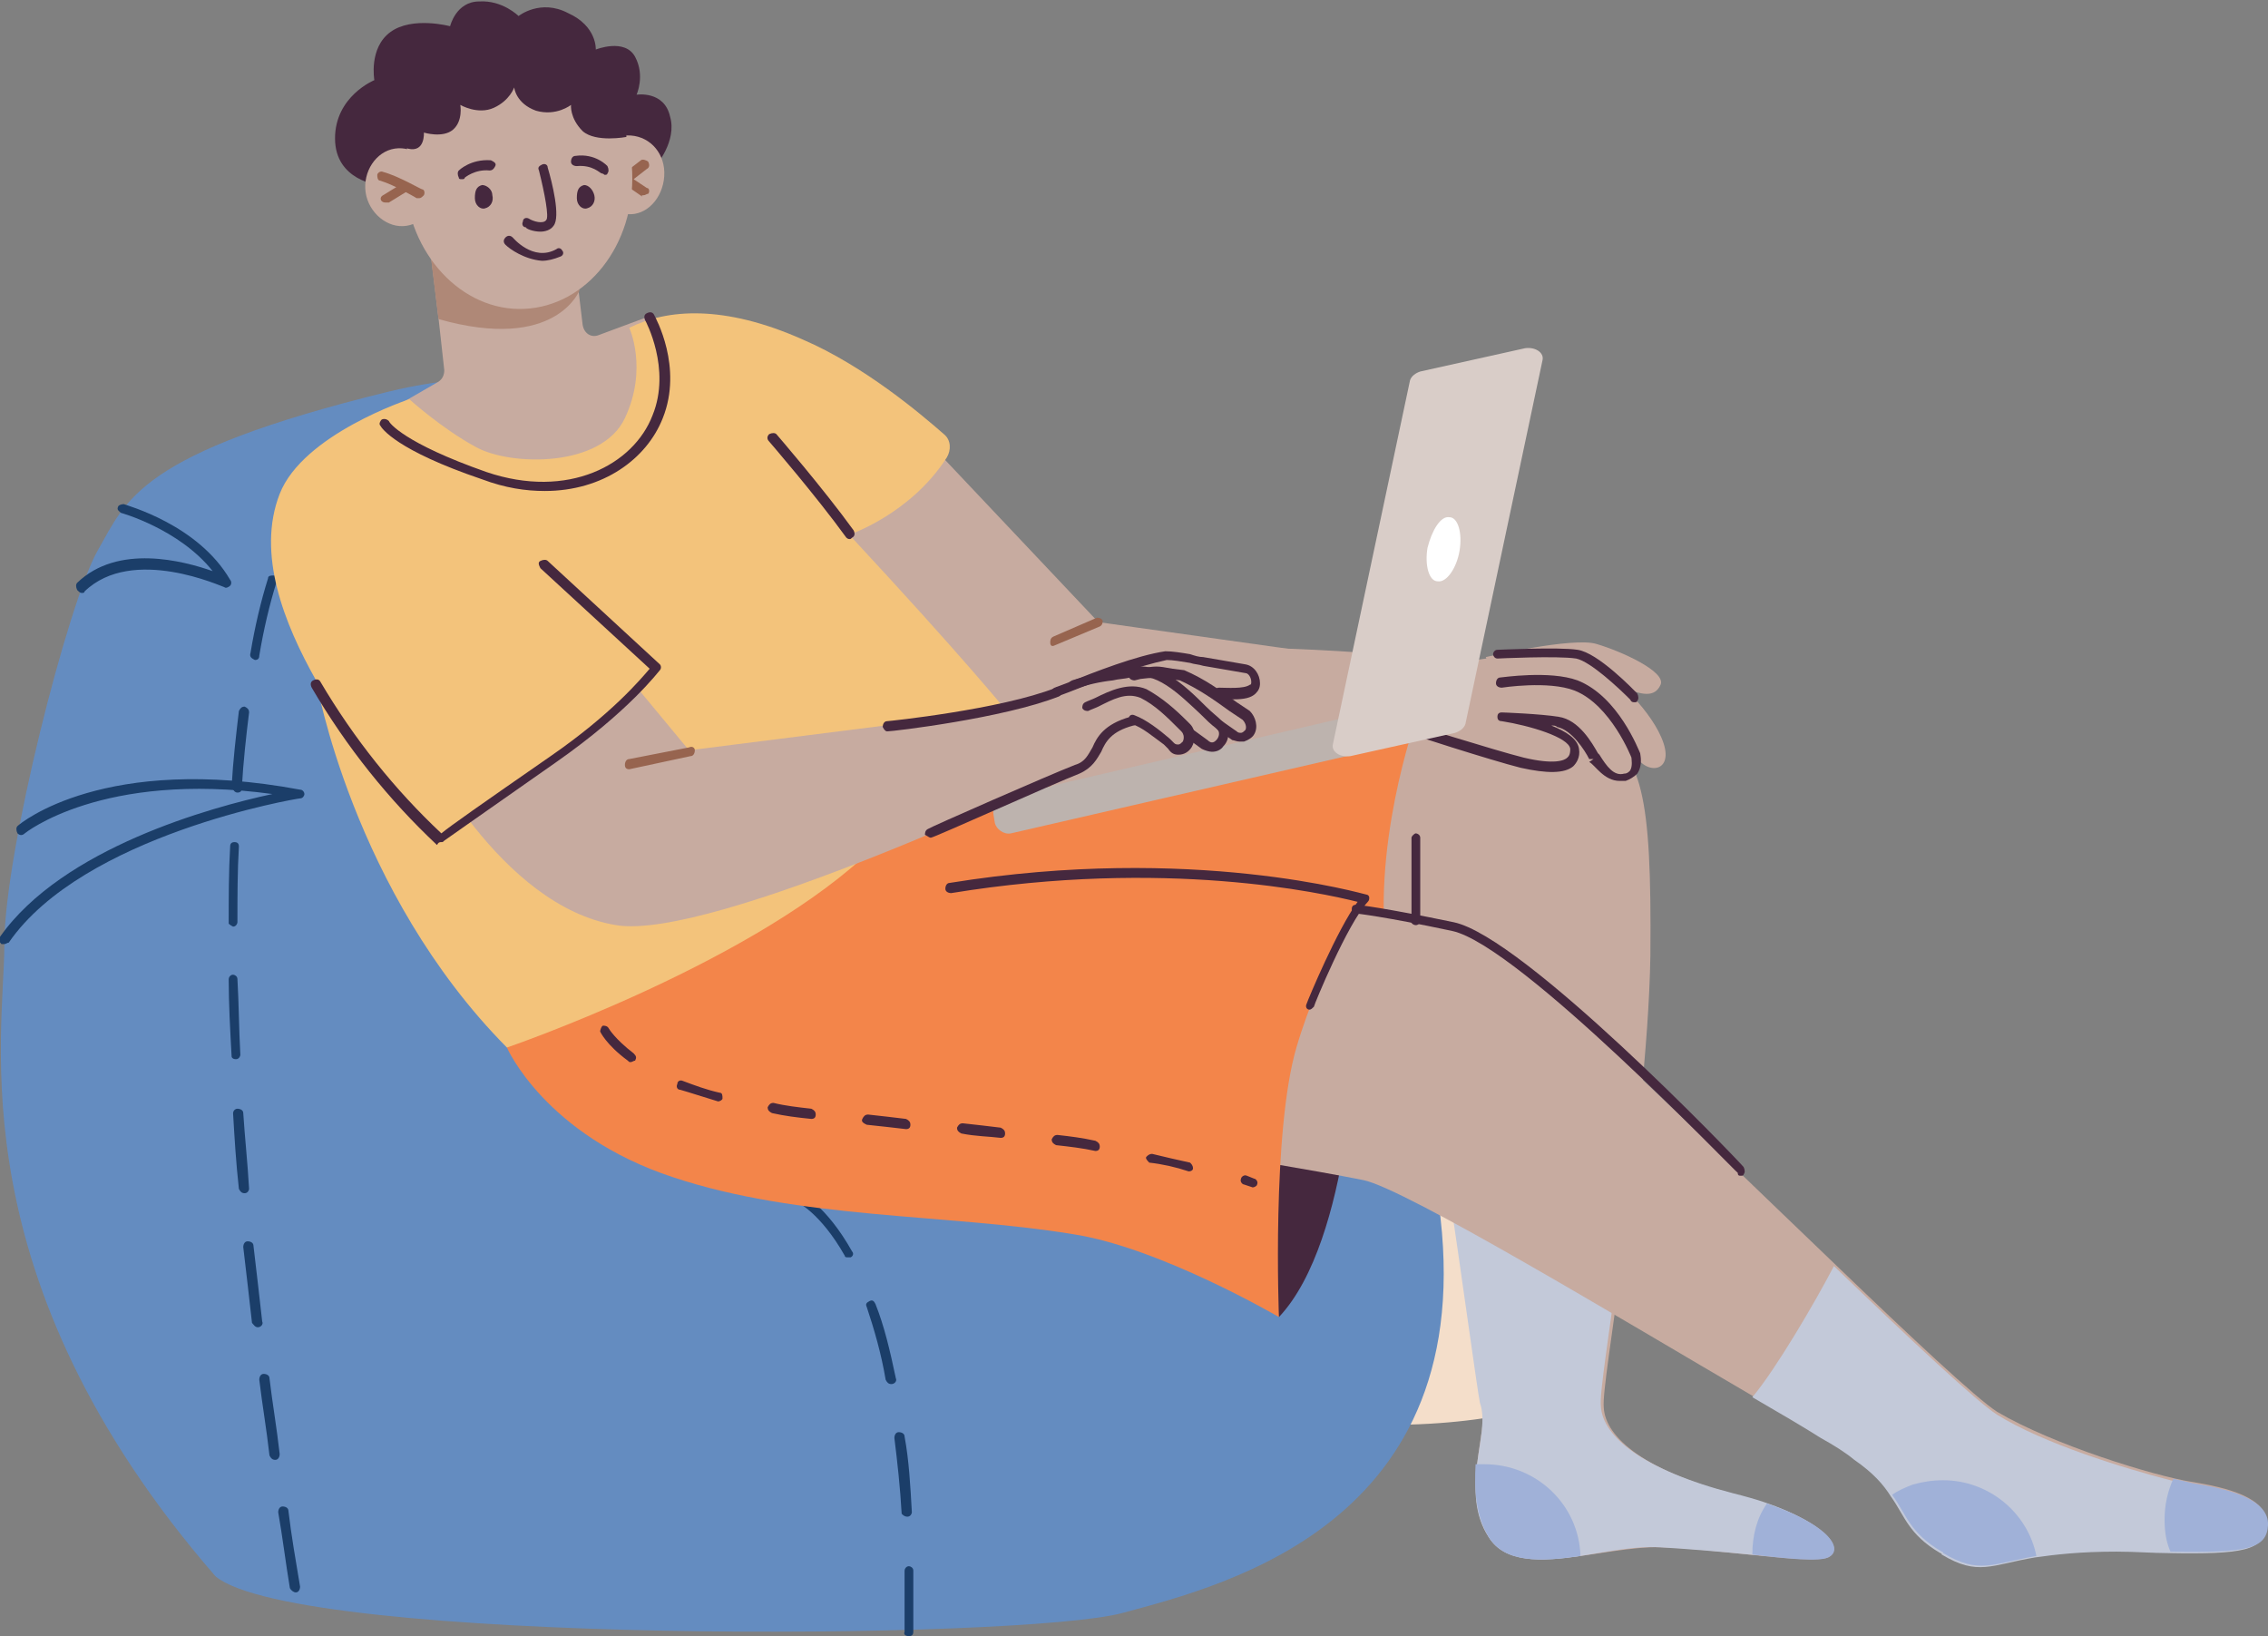<?xml version="1.0" encoding="utf-8"?>
<!-- Generator: Adobe Illustrator 27.3.1, SVG Export Plug-In . SVG Version: 6.00 Build 0)  -->
<svg version="1.1" id="Layer_2_00000067950700003585677940000015361742963653355663_"
	 xmlns="http://www.w3.org/2000/svg" xmlns:xlink="http://www.w3.org/1999/xlink" x="0px" y="0px" viewBox="0 0 155.7 112.3"
	 style="enable-background:new 0 0 155.7 112.3;" xml:space="preserve">
<rect x="0" y="0" width="155.7" height="112.3" fill="#808080" stroke="none"/>
<style type="text/css">
	.st0{fill:#F4DECA;}
	.st1{fill:#F0B765;}
	.st2{fill:#F3D9C2;}
	.st3{fill:#854431;}
	.st4{fill:#656949;}
	.st5{fill:#648CC0;}
	.st6{fill:#1B3E69;}
	.st7{fill:#45283E;}
	.st8{fill:#C7ABA0;}
	.st9{fill:#F3854A;}
	.st10{fill:#C3C9D9;}
	.st11{fill:#F3C37B;}
	.st12{clip-path:url(#SVGID_00000128486199366402450580000004147691413353998761_);}
	.st13{fill:#F6CE91;}
	.st14{clip-path:url(#SVGID_00000116217632685303528230000009304468459967862463_);}
	.st15{fill:#97644F;}
	.st16{fill:#AF8877;}
	.st17{fill:#BDB3AE;}
	.st18{fill:#D9CDC8;}
	.st19{fill:#FFFFFF;}
	.st20{fill:#A0B1D8;}
</style>
<g id="Layer_1-2">
	<g>
		<polygon class="st0" points="77.9,61.7 78.4,65.7 78.8,69.4 79.5,75.3 81.6,94.1 109.3,94.1 111.4,75.3 112.1,69.4 112.5,65.7 
			113,61.7 		"/>
		<g>
			<path class="st1" d="M77.9,61.7c0.1,0.4,0.6,0.8,1.5,1.2c2.8,1.1,9,1.8,16,1.8s13.3-0.8,16-1.8c0.9-0.3,1.4-0.7,1.5-1.2
				c0.3-1.7-7.5-3.2-17.5-3.2S77.6,59.9,77.9,61.7"/>
			<path class="st2" d="M77.9,61.7c0.1,0.4,0.6,0.8,1.5,1.2c2.8,1.1,9,1.8,16,1.8s13.3-0.8,16-1.8c0.9-0.3,1.4-0.7,1.5-1.2
				c0.3-1.7-7.5-3.2-17.5-3.2S77.6,59.9,77.9,61.7"/>
			<path class="st3" d="M79.4,62.8c2.8,1.1,9,1.8,16,1.8s13.3-0.8,16-1.8c-2.7-1.1-8.8-1.8-16-1.8S82.1,61.8,79.4,62.8"/>
			<path class="st0" d="M81.6,94.1c0.2,2.1,6.4,3.7,13.8,3.7s13.7-1.7,13.8-3.7c0.2-2.1-6-3.9-13.8-3.9S81.4,91.9,81.6,94.1"/>
			<path class="st4" d="M99.2,35.8c0.1,0,0.3-0.1,0.3-0.2c1.5-5.6,5.6-9.4,5.6-9.4c0.1-0.1,0.1-0.3,0-0.5c-0.1-0.1-0.3-0.1-0.5,0
				c-0.2,0.2-4.2,3.9-5.8,9.8C98.8,35.5,98.9,35.7,99.2,35.8C99.1,35.8,99.1,35.8,99.2,35.8"/>
			<path class="st5" d="M52.8,33.8c0,0-9.1-11.1-26.2-6.9S8.7,34.3,6.7,37.8s-6.4,20.7-6.4,27S-3,87.7,14.8,108.2
				c5.7,4.7,55.4,4.4,62.3,2.5c7-1.9,25.3-6.3,21.5-29.2c-3.8-22.9-20.4-11.2-31.3-26.3S52.8,33.8,52.8,33.8"/>
			<path class="st6" d="M20,36.5c0.1,0,0.2-0.1,0.3-0.2c1.4-3.3,2.6-4.3,2.6-4.3c0.1-0.1,0.2-0.3,0-0.5s-0.3-0.2-0.5,0
				c-0.1,0-1.4,1.1-2.8,4.6c-0.1,0.2,0,0.4,0.2,0.4C19.9,36.4,20,36.5,20,36.5 M17.5,45.3c0.2,0,0.3-0.1,0.3-0.3
				c0.3-1.8,0.7-3.5,1.2-5.1c0-0.2,0-0.4-0.2-0.4s-0.4,0-0.4,0.2c-0.5,1.6-0.9,3.3-1.2,5.1C17.1,45.1,17.3,45.2,17.5,45.3
				C17.4,45.3,17.5,45.3,17.5,45.3 M16.3,54.4c0.2,0,0.3-0.1,0.3-0.3c0.1-1.8,0.3-3.6,0.5-5.2c0-0.2-0.1-0.3-0.3-0.4
				c-0.2,0-0.3,0.1-0.4,0.3c-0.2,1.7-0.4,3.4-0.5,5.2C16,54.2,16.1,54.4,16.3,54.4L16.3,54.4 M16,63.6c0.2,0,0.3-0.2,0.3-0.3
				c0-1.8,0-3.5,0.1-5.2c0-0.2-0.1-0.3-0.3-0.3l0,0c-0.2,0-0.3,0.1-0.3,0.3c-0.1,1.7-0.1,3.5-0.1,5.3C15.7,63.4,15.8,63.5,16,63.6
				L16,63.6L16,63.6z M16.2,72.7L16.2,72.7c0.2,0,0.3-0.2,0.3-0.3c-0.1-1.8-0.1-3.5-0.2-5.2c0-0.2-0.2-0.3-0.3-0.3
				c-0.2,0-0.3,0.2-0.3,0.3c0,1.7,0.1,3.5,0.2,5.3C15.9,72.6,16,72.7,16.2,72.7 M16.8,81.9L16.8,81.9c0.2,0,0.3-0.2,0.3-0.3
				c-0.1-1.8-0.3-3.6-0.4-5.2c0-0.2-0.2-0.3-0.4-0.3c-0.2,0-0.3,0.2-0.3,0.3c0.1,1.7,0.2,3.4,0.4,5.2C16.5,81.8,16.6,81.9,16.8,81.9
				 M17.7,91.1L17.7,91.1c0.2,0,0.4-0.2,0.3-0.4c-0.2-1.8-0.4-3.5-0.6-5.2c0-0.2-0.2-0.3-0.4-0.3c-0.2,0-0.3,0.2-0.3,0.4
				c0.2,1.7,0.4,3.4,0.6,5.2C17.4,90.9,17.5,91.1,17.7,91.1 M18.9,100.2L18.9,100.2c0.2,0,0.3-0.2,0.3-0.4c-0.2-1.8-0.5-3.5-0.7-5.2
				c0-0.2-0.2-0.3-0.4-0.3c-0.2,0-0.3,0.2-0.3,0.4c0.2,1.7,0.5,3.4,0.7,5.2C18.6,100.1,18.7,100.2,18.9,100.2 M20.3,109.3
				L20.3,109.3c0.2,0,0.3-0.2,0.3-0.4c-0.3-1.8-0.6-3.5-0.8-5.2c0-0.2-0.2-0.3-0.4-0.3c-0.2,0-0.3,0.2-0.3,0.4
				c0.3,1.7,0.5,3.4,0.8,5.2C20,109.2,20.2,109.3,20.3,109.3"/>
			<path class="st6" d="M58.2,86.3c0,0,0.1,0,0.2,0c0.2-0.1,0.2-0.3,0.1-0.4c-1.8-3.2-3.5-4-3.6-4c-0.2-0.1-0.4,0-0.4,0.2
				s0,0.4,0.2,0.4c0,0,1.6,0.7,3.3,3.7C58,86.3,58.1,86.3,58.2,86.3 M61.2,95L61.2,95c0.2,0,0.4-0.2,0.3-0.4
				c-0.4-1.9-0.8-3.6-1.4-5.1c-0.1-0.2-0.2-0.3-0.4-0.2c-0.2,0.1-0.3,0.2-0.2,0.4c0.5,1.5,1,3.2,1.3,5C60.9,94.9,61,95,61.2,95
				 M62.3,104.1L62.3,104.1c0.2,0,0.3-0.2,0.3-0.3c-0.1-1.8-0.2-3.6-0.5-5.2c0-0.2-0.2-0.3-0.4-0.3s-0.3,0.2-0.3,0.4
				c0.2,1.6,0.4,3.4,0.5,5.2C62,104,62.1,104.1,62.3,104.1 M62.4,112.3c0.2,0,0.3-0.1,0.3-0.3c0-1,0-2.1,0-3c0-0.4,0-0.8,0-1.2
				c0-0.2-0.2-0.3-0.3-0.3c-0.2,0-0.3,0.2-0.3,0.3c0,0.4,0,0.8,0,1.2c0,1,0,2,0,3C62,112.2,62.2,112.3,62.4,112.3L62.4,112.3
				L62.4,112.3z"/>
			<path class="st6" d="M0.3,64.8c0.1,0,0.2-0.1,0.3-0.1c5.1-7.4,19.8-9.9,20-9.9s0.3-0.2,0.3-0.3s-0.1-0.3-0.3-0.3
				C7.2,51.7,1.4,56.5,1.2,56.7c-0.1,0.1-0.1,0.3,0,0.5c0.1,0.1,0.3,0.2,0.5,0c0,0,5.3-4.3,17-2.7C14.5,55.4,4.3,58.2,0,64.3
				c-0.1,0.2-0.1,0.3,0.1,0.5C0.2,64.8,0.2,64.8,0.3,64.8"/>
			<path class="st6" d="M5.6,40.7c0.1,0,0.2,0,0.2-0.1c3.3-3.2,9.5-0.3,9.6-0.3c0.1,0.1,0.3,0,0.4-0.1c0.1-0.1,0.1-0.3,0-0.4
				c-2.2-3.8-7.1-5.1-7.3-5.2c-0.2,0-0.4,0.1-0.4,0.2C8,35,8.2,35.1,8.3,35.2c0,0,4,1.1,6.3,4c-2-0.7-6.5-1.9-9.3,0.8
				c-0.1,0.1-0.1,0.3,0,0.5C5.4,40.6,5.5,40.7,5.6,40.7"/>
			<path class="st7" d="M93.1,70.6c0,0-0.3,14.5-5.3,19.8c0,0-6.6-11.7-5.3-15.9S93.1,70.6,93.1,70.6"/>
			<path class="st8" d="M88.2,64.1l9,0.4c0,0,1.2,8.1,2.3,16.1c1.1,7.4,2.1,14.8,2.3,15.8c0.3,2-1.5,6.1,0.4,9.1s7.8,0.6,11.8,0.7
				s10.2,1.2,11.5,0.7c1.2-0.6-0.1-2.7-6.3-4.3c-6.2-1.6-9-3.9-9.1-6c-0.1-0.9,0.6-5.1,1.3-10.5c0.8-6.3,1.8-14.3,1.9-20.5
				c0.1-11.3-0.6-13.6-3.7-15.8c-3.2-2.2-14.9,0.9-14.9,0.9L88.2,64.1L88.2,64.1z"/>
			<path class="st9" d="M69.1,48.8l2.5,3.5l25.6-2.9c0,0-3.2,9-1.9,16.8c0,0-22.8,3.2-33.3-0.8s-8.2-9.9-8.2-9.9L69.1,48.8
				L69.1,48.8z"/>
			<path class="st10" d="M101.4,100.5c-0.2,1.7-0.2,3.5,0.8,5c1.1,1.8,3.6,1.7,6.3,1.3c1.9-0.3,3.8-0.7,5.4-0.6
				c1.8,0.1,4.2,0.3,6.2,0.5c2.4,0.2,4.6,0.4,5.2,0.1c1.1-0.5,0.2-2.2-4.2-3.7c-0.6-0.2-1.3-0.4-2.1-0.6c-6.2-1.6-9-3.9-9.1-6
				c-0.1-0.9,0.6-5.1,1.3-10.5l-11.9-5.5c1.1,7.4,2.1,14.8,2.3,15.8C102,97.4,101.6,98.9,101.4,100.5"/>
			<path class="st8" d="M83.9,79.3c0,0,6.2,1,9.7,1.7c2.9,0.6,17.8,9.6,26.7,14.8c1.9,1.1,3.6,2.1,4.7,2.8c6.6,3.8,4.5,5.5,8.2,7.8
				s3.9-0.3,12.2-0.1c8.3,0.2,10.1,0.1,10.2-1.7c0.1-1.8-2.7-2.5-5.2-2.9s-9.4-2.5-13.3-4.8c-1.4-0.9-5.9-5.1-11.2-10.2
				c-9.2-8.8-20.9-20.3-23.7-21.9c-4.5-2.6-10.5-2.4-10.5-2.4L83.9,79.3L83.9,79.3z"/>
			<path class="st7" d="M97.2,63.5c0.2,0,0.3-0.2,0.3-0.3v-5.7c0-0.2-0.2-0.3-0.3-0.3s-0.3,0.2-0.3,0.3v5.7
				C96.8,63.3,97,63.5,97.2,63.5"/>
			<path class="st8" d="M25.6,28.8c0,0,2.6,4.4,9.2,5c6.5,0.6,11.9-3.5,11.6-7c-0.2-3.5-1.8-5.1-1.8-5.1L41.1,23
				c-0.5,0.2-1-0.1-1.1-0.7l-0.3-2.5l-0.2-2c0,0-0.7,0.8-1.9,1.2c-0.7,0.3-1.6,0.5-2.6,0.2c-2.6-0.6-5.4-1.5-5.4-1.5l0.5,4.1l0,0
				l0.4,3.6c0,0.3-0.1,0.6-0.4,0.8L25.6,28.8L25.6,28.8z"/>
			<path class="st9" d="M34.8,71.9c0,0,2.6,6,11.4,8.9c8.7,2.9,18.8,2.5,27.4,3.9c6,0.9,14.2,5.7,14.2,5.7S87.3,77.7,89,71.9
				s4.7-10.2,4.7-10.2l-29.4-1.2l-8.3-4L34.8,71.9L34.8,71.9z"/>
			<path class="st8" d="M63.4,30l12,12.7l24.9,3.5l0.5,2.9c0,0-20.2,5.4-26.4,5.4S53,36.6,53,36.6L63.4,30z"/>
			<path class="st11" d="M28.1,27.4c0,0-7.3,2.4-8.9,6.5s0.3,8.9,2.5,12.8c0,0,2.5,14.5,13.1,25.2c0,0,16.1-5.5,24.4-13
				s9.9-10.1,9.9-10.1s-2.9-3.6-10.8-12.1c0,0,4.2-1.4,6.7-5.3c0.3-0.5,0.3-1.2-0.2-1.6c-1.6-1.4-5.5-4.7-9.7-6.5
				c-5.4-2.4-9.3-2.1-11.9-0.8c0,0,1.3,2.8-0.3,6.2s-7.8,3.3-10.2,2S28.1,27.4,28.1,27.4"/>
		</g>
		<g>
			<g>
				<defs>
					<path id="SVGID_1_" d="M43.2,22.3c0,0,1.3,2.8-0.3,6.2c-1.7,3.4-7.8,3.3-10.2,2s-4.5-3.1-4.5-3.1s-7.3,2.4-8.9,6.5
						s0.3,8.9,2.5,12.8c0,0,2.5,14.5,13.1,25.2c0,0,16.1-5.5,24.4-13s9.9-10.1,9.9-10.1s-2.9-3.6-10.8-12.1c0,0,4.2-1.4,6.7-5.3
						c0.3-0.5,0.3-1.2-0.2-1.6c-1.6-1.4-5.5-4.7-9.7-6.5c-2.9-1.3-5.4-1.8-7.5-1.8C45.8,21.3,44.3,21.7,43.2,22.3"/>
				</defs>
				<clipPath id="SVGID_00000047058598383837868140000001024669544576736168_">
					<use xlink:href="#SVGID_1_"  style="overflow:visible;"/>
				</clipPath>
				<g style="clip-path:url(#SVGID_00000047058598383837868140000001024669544576736168_);">
					
						<rect x="68.9" y="12.7" transform="matrix(0.89 -0.456 0.456 0.89 3.251 40.873)" class="st13" width="35" height="2"/>
					<rect x="73.5" y="16" transform="matrix(0.89 -0.456 0.456 0.89 2.251 43.342)" class="st13" width="35" height="2"/>
					<rect x="78.2" y="19.2" transform="matrix(0.89 -0.456 0.456 0.89 1.317 45.818)" class="st13" width="35" height="2"/>
					<rect x="82.8" y="22.5" transform="matrix(0.89 -0.456 0.456 0.89 0.318 48.289)" class="st13" width="35" height="2"/>
				</g>
			</g>
		</g>
		<g>
			<path class="st8" d="M28.9,51.1c0,0,5.4,11.1,13.4,12.4c6.6,1.1,30.4-10.2,30.4-10.2L71,48.5l-23.7,3l-5.8-7L28.9,51.1L28.9,51.1
				z"/>
			<path class="st11" d="M37.3,38.7l7.7,7.1c0,0-2,2.8-7,6.3c-6.1,4.2-7.8,5.4-7.8,5.4l-8.5-10.7L37.3,38.7L37.3,38.7z"/>
		</g>
		<g>
			<g>
				<defs>
					<path id="SVGID_00000064335339308377086510000013552166492383321244_" d="M21.7,46.8l8.5,10.7c0,0,1.6-1.2,7.8-5.4
						c5.1-3.5,7-6.3,7-6.3l-7.7-7.1L21.7,46.8L21.7,46.8z"/>
				</defs>
				<clipPath id="SVGID_00000139257701153909433760000016711523809138426287_">
					<use xlink:href="#SVGID_00000064335339308377086510000013552166492383321244_"  style="overflow:visible;"/>
				</clipPath>
				<g style="clip-path:url(#SVGID_00000139257701153909433760000016711523809138426287_);">
					
						<rect x="68.9" y="12.7" transform="matrix(0.89 -0.456 0.456 0.89 3.251 40.873)" class="st13" width="35" height="2"/>
					<rect x="73.5" y="16" transform="matrix(0.89 -0.456 0.456 0.89 2.251 43.342)" class="st13" width="35" height="2"/>
					<rect x="78.2" y="19.2" transform="matrix(0.89 -0.456 0.456 0.89 1.317 45.818)" class="st13" width="35" height="2"/>
					<rect x="82.8" y="22.5" transform="matrix(0.89 -0.456 0.456 0.89 0.318 48.289)" class="st13" width="35" height="2"/>
				</g>
			</g>
		</g>
		<g>
			<path class="st7" d="M30.3,57.8c0.1,0,0.1,0,0.2-0.1c0,0,1.7-1.2,7.7-5.4c5-3.5,7-6.2,7.1-6.3s0.1-0.3,0-0.4l-7.7-7.1
				c-0.1-0.1-0.3-0.1-0.5,0s-0.1,0.3,0,0.5l7.5,6.9c-0.6,0.7-2.6,3.1-6.8,6c-4.9,3.4-6.9,4.8-7.5,5.3c-3.2-3-6-6.5-8.3-10.4
				c-0.1-0.2-0.3-0.2-0.5-0.1s-0.2,0.3-0.1,0.5c2.4,4.1,5.3,7.7,8.6,10.8C30.1,57.8,30.2,57.8,30.3,57.8"/>
			<path class="st7" d="M58.3,37c0.1,0,0.1,0,0.2-0.1c0.2-0.1,0.2-0.3,0.1-0.5c-2.1-2.9-5.3-6.6-5.3-6.6c-0.1-0.1-0.3-0.1-0.5,0
				c-0.1,0.1-0.2,0.3,0,0.5c0,0,3.2,3.7,5.3,6.6C58.1,36.9,58.2,37,58.3,37"/>
			<path class="st15" d="M43.2,52.8L43.2,52.8l4.2-0.9c0.2,0,0.3-0.2,0.3-0.4s-0.2-0.3-0.4-0.2l-4.1,0.8c-0.2,0-0.3,0.2-0.3,0.4
				C42.9,52.7,43,52.8,43.2,52.8"/>
			<path class="st15" d="M72.4,44.3L72.4,44.3l3.1-1.3c0.2-0.1,0.2-0.3,0.2-0.4c-0.1-0.2-0.3-0.2-0.4-0.2l-3,1.3
				c-0.2,0.1-0.2,0.3-0.2,0.4C72.1,44.3,72.2,44.4,72.4,44.3"/>
			<path class="st16" d="M29.6,17.8l0.5,4.1l0,0c8.1,2.3,9.7-2,9.7-2L37.6,19c-0.7,0.3-1.6,0.5-2.6,0.2
				C32.5,18.7,29.6,17.8,29.6,17.8"/>
			<path class="st7" d="M26,12.7c0,0-3-0.3-3-3.2s2.7-4,2.7-4s-0.4-2.2,1.1-3.3s4.1-0.4,4.1-0.4s0.4-1.7,2-1.7c1.6-0.1,2.7,1,2.7,1
				s1.5-1.2,3.4-0.2c2,0.9,1.9,2.5,1.9,2.5s2-0.8,2.7,0.5s0.1,2.6,0.1,2.6S45.6,6.2,46,8c0.5,1.7-1,3.4-1,3.4L26,12.7L26,12.7z"/>
			<path class="st8" d="M45.6,12.1c0.1-1.5-0.9-2.7-2.3-2.8c-1.3-0.1-2.4,1.1-2.5,2.6s0.9,2.7,2.3,2.8
				C44.4,14.8,45.5,13.6,45.6,12.1"/>
			<path class="st15" d="M44.2,13.4c0.1,0,0.2-0.1,0.3-0.1c0.1-0.1,0.1-0.4-0.1-0.4l-0.9-0.6l0.9-0.7c0.2-0.1,0.2-0.3,0.1-0.5
				C44.4,11,44.1,10.9,44,11l-1.3,1c-0.1,0.1-0.1,0.2-0.1,0.3s0.1,0.2,0.2,0.3l1.3,0.9C44,13.4,44.1,13.4,44.2,13.4"/>
			<path class="st8" d="M43.4,11.8c-0.2-5-3.9-9-8.2-8.8s-7.6,4.4-7.4,9.4s3.9,9,8.2,8.8S43.6,16.8,43.4,11.8"/>
			<path class="st8" d="M29.9,12.5c-0.2-1.5-1.5-2.5-2.8-2.3s-2.2,1.6-2,3s1.5,2.5,2.8,2.3S30.1,14,29.9,12.5"/>
			<path class="st15" d="M28.8,13.6c0.1,0,0.2-0.1,0.3-0.2c0.1-0.2,0-0.4-0.1-0.4s-1.6-0.9-2.7-1.2c-0.2-0.1-0.4,0.1-0.4,0.2
				s0,0.4,0.2,0.4c1,0.3,2.5,1.2,2.5,1.2C28.6,13.6,28.7,13.6,28.8,13.6"/>
			<path class="st15" d="M26.5,13.9c0.1,0,0.1,0,0.2,0l1.3-0.8c0.2-0.1,0.2-0.3,0.1-0.4c-0.1-0.2-0.3-0.2-0.5-0.1l-1.3,0.8
				c-0.2,0.1-0.2,0.3-0.1,0.4C26.3,13.9,26.4,13.9,26.5,13.9"/>
			<path class="st7" d="M37.1,15.9c0.3,0,0.7-0.1,0.9-0.4c0.5-0.6-0.1-3-0.4-4c0-0.2-0.2-0.3-0.4-0.2s-0.3,0.2-0.2,0.4
				c0.4,1.6,0.7,3.2,0.5,3.4c-0.2,0.3-0.9,0.1-1.2-0.1c-0.2-0.1-0.4,0-0.4,0.2c-0.1,0.2,0,0.4,0.2,0.4
				C36.1,15.7,36.6,15.9,37.1,15.9"/>
			<path class="st7" d="M37.2,17.9c0.4,0,0.8-0.1,1.3-0.3c0.2-0.1,0.2-0.3,0.1-0.4c-0.1-0.2-0.3-0.2-0.4-0.1c-1.6,0.9-3-0.8-3-0.8
				c-0.1-0.1-0.3-0.2-0.5,0c-0.1,0.1-0.2,0.3,0,0.5C35,17.1,36,17.8,37.2,17.9"/>
			<path class="st7" d="M31.7,12.3c0.1,0,0.2,0,0.2-0.1c0,0,0.7-0.6,1.7-0.5c0.2,0,0.3-0.1,0.4-0.3s-0.1-0.3-0.3-0.4
				c-1.4-0.1-2.2,0.7-2.2,0.7c-0.1,0.1-0.1,0.3,0,0.5C31.5,12.3,31.6,12.3,31.7,12.3"/>
			<path class="st7" d="M41.5,12c0.1,0,0.2,0,0.2-0.1c0.1-0.1,0.1-0.3,0-0.5c0,0-0.8-0.9-2.2-0.7c-0.2,0-0.3,0.2-0.3,0.4
				s0.2,0.3,0.4,0.3c1.1-0.1,1.6,0.5,1.7,0.5C41.3,11.9,41.4,11.9,41.5,12"/>
			<path class="st7" d="M33.8,13.4c0.1,0.4-0.1,0.8-0.5,0.9c-0.3,0.1-0.7-0.2-0.7-0.7s0.1-0.8,0.5-0.9C33.4,12.7,33.8,13,33.8,13.4"
				/>
			<path class="st7" d="M40.8,13.4c0.1,0.4-0.1,0.8-0.5,0.9c-0.3,0.1-0.7-0.2-0.7-0.7s0.1-0.8,0.5-0.9C40.4,12.7,40.7,13,40.8,13.4"
				/>
			<path class="st7" d="M43,9.4c0,0-2.1,0.4-3-0.4c-0.9-0.9-0.8-1.8-0.8-1.8s-1,0.8-2.4,0.4C35.4,7.1,35.3,6,35.3,6S35,6.9,33.9,7.4
				s-2.3-0.2-2.3-0.2s0.2,1.1-0.5,1.7s-2,0.2-2,0.2s0.1,1.4-1.1,1.1c-1.3-0.3,0.7-6.2,3.2-7c2.4-0.8,4.6-1.1,6.2-0.6
				s4.5,2.4,5.1,3.6S43,9.3,43,9.4"/>
			<path class="st7" d="M89.9,69.3c0.1,0,0.2-0.1,0.3-0.2c0-0.1,2.3-5.7,3.7-7.2c0.1-0.1,0.1-0.2,0.1-0.3s-0.1-0.2-0.2-0.2
				s-11.9-3.5-28.6-0.8c-0.2,0-0.3,0.2-0.3,0.4s0.2,0.3,0.4,0.3c14.7-2.4,25.5,0,27.9,0.6c-1.4,1.9-3.4,6.7-3.5,7
				C89.6,69.1,89.7,69.3,89.9,69.3C89.8,69.3,89.9,69.3,89.9,69.3"/>
			<path class="st7" d="M119.5,80.7c0.1,0,0.2,0,0.2-0.1c0.1-0.1,0.1-0.3,0-0.5c-0.6-0.7-15.1-15.8-19.9-16.8
				c-4.8-1-6.6-1.2-6.7-1.2c-0.2,0-0.3,0.1-0.3,0.3s0.1,0.3,0.3,0.3c0,0,1.9,0.2,6.6,1.2c4.6,1,19.4,16.5,19.6,16.6
				C119.3,80.7,119.4,80.7,119.5,80.7"/>
			<path class="st7" d="M43.3,72.9c0.1,0,0.2-0.1,0.3-0.1c0.1-0.2,0.1-0.3-0.1-0.5c-1.3-1-1.7-1.7-1.7-1.7c-0.1-0.2-0.3-0.2-0.4-0.2
				s-0.2,0.3-0.2,0.4c0,0,0.4,0.9,1.9,2C43.2,72.9,43.2,72.9,43.3,72.9 M49.3,75.6c0.1,0,0.3-0.1,0.3-0.2c0-0.2,0-0.4-0.2-0.4
				c-0.9-0.2-1.7-0.5-2.5-0.8c-0.2-0.1-0.4,0-0.4,0.2c-0.1,0.2,0,0.4,0.2,0.4C47.4,75,48.3,75.3,49.3,75.6
				C49.2,75.5,49.2,75.5,49.3,75.6 M55.7,76.8c0.2,0,0.3-0.1,0.3-0.3c0-0.2-0.1-0.3-0.3-0.4c-0.9-0.1-1.8-0.2-2.6-0.4
				c-0.2,0-0.3,0.1-0.4,0.3c0,0.2,0.1,0.3,0.3,0.4C53.9,76.6,54.7,76.7,55.7,76.8C55.6,76.8,55.7,76.8,55.7,76.8 M62.2,77.5
				c0.2,0,0.3-0.1,0.3-0.3c0-0.2-0.1-0.3-0.3-0.4c-0.8-0.1-1.7-0.2-2.6-0.3c-0.2,0-0.3,0.1-0.4,0.3s0.1,0.3,0.3,0.4
				C60.5,77.3,61.3,77.4,62.2,77.5L62.2,77.5 M68.7,78.1c0.2,0,0.3-0.1,0.3-0.3c0-0.2-0.1-0.3-0.3-0.4c-0.8-0.1-1.7-0.2-2.6-0.3
				c-0.2,0-0.3,0.1-0.4,0.3c0,0.2,0.1,0.3,0.3,0.4C67,78,67.9,78,68.7,78.1L68.7,78.1 M75.2,79c0.2,0,0.3-0.1,0.3-0.3
				c0-0.2-0.1-0.3-0.3-0.4c-0.9-0.2-1.7-0.3-2.6-0.4c-0.2,0-0.3,0.1-0.4,0.3c0,0.2,0.1,0.3,0.3,0.4C73.4,78.7,74.3,78.8,75.2,79
				L75.2,79 M81.6,80.4c0.2,0,0.3-0.1,0.3-0.2c0-0.2-0.1-0.3-0.2-0.4c-0.9-0.2-1.8-0.4-2.6-0.6c-0.2,0-0.3,0.1-0.4,0.2
				s0.1,0.3,0.2,0.4C79.8,79.9,80.7,80.1,81.6,80.4C81.6,80.3,81.6,80.3,81.6,80.4 M86,81.5c0.1,0,0.3-0.1,0.3-0.2
				c0.1-0.2-0.1-0.4-0.2-0.4l-0.5-0.2c-0.2-0.1-0.4,0.1-0.4,0.2c-0.1,0.2,0.1,0.4,0.2,0.4L86,81.5C85.9,81.5,86,81.5,86,81.5"/>
			<path class="st7" d="M37.4,33.7c4,0,7-2.2,8.1-5c1.4-3.5-0.5-6.9-0.6-7.1s-0.3-0.2-0.5-0.1s-0.2,0.3-0.1,0.5c0,0,1.8,3.3,0.5,6.5
				c-1.3,3.4-5.8,5.8-11.4,3.9c-5.7-2-6.7-3.4-6.7-3.5c-0.1-0.1-0.3-0.2-0.5-0.1c-0.1,0.1-0.2,0.3-0.1,0.4c0.1,0.2,1.1,1.7,7,3.7
				C34.7,33.5,36.1,33.7,37.4,33.7"/>
			<path class="st8" d="M87.8,44.5c0,0,6.8,0.2,11.9,0.9c1.6,0.2,7.2-1.5,9.4-0.1c1.8,1.1,4.4,3.6,5.1,5.7c0.7,2.1-1.3,2.2-2,0.7
				c0,0,0.3,1.3-0.7,1.6c-1.1,0.2-2-1.3-2-1.3s-1-2.3-2.8-2.7s-3.6-0.2-3.6-0.2s2.3,0.5,3.3,0.9s2.1,1,1.6,1.9
				c-0.2,0.5-1.1,1.2-5.9-0.2s-21-2-21-2L87.8,44.5L87.8,44.5z"/>
			<path class="st7" d="M111.2,53.6c0.1,0,0.2,0,0.4,0c0.3-0.1,0.6-0.3,0.8-0.5c0.4-0.6,0.2-1.3,0.2-1.4c-0.1-0.2-1.5-3.9-4.3-5
				c-1.9-0.7-5.2-0.2-5.3-0.2c-0.2,0-0.3,0.2-0.3,0.4s0.2,0.3,0.4,0.3c0,0,3.2-0.5,5,0.2c2.5,1,3.9,4.6,3.9,4.6
				c0,0.1,0.1,0.6-0.1,0.9c-0.1,0.1-0.2,0.2-0.4,0.2c-0.7,0.2-1.2-0.5-1.7-1.3l-0.1-0.1c-0.4-0.7-1.3-2.3-2.7-2.5
				c-1.2-0.2-3.8-0.3-3.9-0.3c-0.2,0-0.3,0.1-0.3,0.3s0.1,0.3,0.3,0.3c1.9,0.3,4.6,1.1,4.7,1.9c0,0.4-0.1,0.5-0.2,0.6
				c-0.2,0.2-0.9,0.5-3,0c-2-0.5-8-2.4-8.1-2.4c-0.2,0-0.4,0-0.4,0.2c-0.1,0.2,0,0.4,0.2,0.4c0.2,0.1,6.1,2,8.1,2.5
				c1.8,0.4,3,0.4,3.6-0.1c0.2-0.2,0.5-0.6,0.4-1.2c-0.1-0.7-0.9-1.2-1.9-1.6c0.2,0,0.3,0,0.4,0.1c1,0.2,1.9,1.6,2.2,2.2h0.3
				l-0.3,0.2C109.5,52.5,110.1,53.6,111.2,53.6"/>
			<path class="st8" d="M111.5,47.2c1.2,0.5,2.1,0.7,2.5-0.2s-2.7-2.3-4.4-2.8c-1.6-0.5-7.6,0.9-7.6,0.9l0.4,1c0,0,5-1,5.9-0.6
				C109.2,45.9,111.5,47.2,111.5,47.2"/>
			<path class="st7" d="M112.2,48.2c0.1,0,0.2,0,0.2-0.1c0.1-0.1,0.1-0.3,0-0.5c-0.3-0.3-2.7-2.8-4.1-3c-1.3-0.2-5.4,0-5.5,0
				c-0.2,0-0.3,0.2-0.3,0.3s0.1,0.3,0.3,0.3c0,0,4.1-0.2,5.4,0c1,0.2,3,2.1,3.7,2.8C112,48.2,112.1,48.2,112.2,48.2"/>
			<path class="st17" d="M69.4,57.2l23.9-5.5c0.4-0.1,0.7-0.4,0.7-0.8l0.1-0.7c0.1-0.7-0.5-1.3-1.1-1.1l-24.1,5.6
				c-0.5,0.1-0.8,0.6-0.7,1.2l0.1,0.6C68.4,56.9,68.9,57.3,69.4,57.2"/>
			<path class="st18" d="M100.6,49.7l5.3-25c0.1-0.5-0.5-0.9-1.2-0.8l-7.2,1.6c-0.3,0.1-0.6,0.3-0.7,0.6l-5.3,25
				c-0.1,0.5,0.5,0.9,1.2,0.8l7.2-1.6C100.2,50.2,100.5,50,100.6,49.7"/>
			<path class="st19" d="M98,37.6c-0.2,1.2,0.1,2.3,0.7,2.3c0.6,0.1,1.3-0.9,1.5-2.1c0.2-1.2-0.1-2.3-0.7-2.3
				C98.9,35.4,98.3,36.4,98,37.6"/>
			<path class="st8" d="M76,49.5c1.3-0.5,3-1.1,4.3-1.3c1.3,0.3,3.3,1.7,4.6,2.4c0.4,0.2,0.7-0.4,0.9-0.8c0.2-0.4,0.1-0.9-0.3-1.1
				c-1.6-1-2.9-1.8-4.8-2.4c-2.1-0.2-3.6,0.5-5.5,1c-0.6,0.2-1,0.8-0.8,1.5C74.6,49.4,75.3,49.7,76,49.5"/>
			<path class="st8" d="M74.1,49.9c1.9-0.9,3.9-2,5.9-2.6c1.3,0,3.9,0.1,5.3,0.1c0.5,0,0.9-0.4,0.9-0.8c0-0.5-0.3-0.8-0.8-0.9
				l-3.1-0.3c-0.8,0-1.9-0.2-2.7-0.2c-2.3,0.5-4.4,1.6-6.6,2.5c-0.6,0.3-0.9,1-0.6,1.6C72.7,49.9,73.5,50.2,74.1,49.9"/>
			<path class="st8" d="M74.6,50.3c1.2-0.6,2.8-1.4,4.1-1.7c1.3,0.4,2.7,1.5,3.9,2.3c0.9,0.6,1.9-0.7,1-1.4
				c-1.8-1.3-3.9-3.7-6.3-2.8C76,47,74.8,47.5,73.6,48c-0.6,0.3-0.9,1-0.6,1.6C73.2,50.4,74,50.6,74.6,50.3"/>
			<path class="st8" d="M73.3,52.2c1.2-0.9,2.9-2,4-2.5c1,0.2,2,1,2.8,1.5c0.4,0.3,0.9,0.2,1.2-0.2c0.3-0.4,0.2-0.9-0.2-1.1
				c-1-0.8-1.9-1.6-3.2-2.1c-1.4-0.5-2.9,0.6-4.1,1.2c-1,0.7-3.3,1.3-2.4,2.9C72,52.5,72.8,52.6,73.3,52.2"/>
			<path class="st8" d="M75.8,46.5c0,0-2.7,1.1-4.8,2c-4,1.8-4.5,7.3-4.5,7.3s5.3-1.9,7.3-2.8c1.9-0.8,0.9-1.8,2.1-2.6
				s3.1-1.3,1.9-2.4C76.6,47,75.8,46.5,75.8,46.5"/>
			<path class="st7" d="M85.1,50.9c0.1,0,0.2,0,0.3,0c0.3-0.1,0.6-0.3,0.7-0.5c0.3-0.5,0.1-1.2-0.3-1.6c-0.3-0.2-0.6-0.4-0.9-0.6
				c-1.1-0.8-2.2-1.6-3.6-2.2l-0.8-0.1c-1.1-0.2-1.1-0.2-2.3,0L77.8,46c-0.2,0-0.3,0.2-0.3,0.4s0.2,0.3,0.4,0.3l0.4-0.1
				c0.7-0.1,1.4-0.1,2,0l0.7,0.1c1.3,0.6,2.3,1.3,3.4,2.1c0.3,0.2,0.6,0.4,0.9,0.6c0.2,0.2,0.3,0.5,0.2,0.7
				c-0.1,0.1-0.2,0.2-0.3,0.2c-0.1,0-0.2,0-0.3-0.1l-1-0.7c-0.2-0.1-0.3-0.1-0.4,0.1s-0.1,0.3,0.1,0.5l1,0.7
				C84.7,50.8,84.9,50.9,85.1,50.9"/>
			<path class="st7" d="M84.7,48c0.7,0,1.2-0.1,1.5-0.4c0.2-0.2,0.3-0.4,0.3-0.7c0-0.6-0.4-1.2-1-1.3l-2.9-0.5
				c-0.3,0-0.6-0.1-0.9-0.2c-0.6-0.1-1.2-0.2-1.7-0.2c-2,0.3-4.8,1.4-6.8,2.2l-0.8,0.3c-0.2,0.1-0.2,0.2-0.2,0.4s0.2,0.3,0.4,0.2
				l0.8-0.3c2-0.8,4.8-1.8,6.7-2.2c0.4,0,1,0.1,1.6,0.2c0.3,0.1,0.6,0.1,0.9,0.2l2.9,0.5c0.2,0,0.4,0.3,0.4,0.6c0,0.1,0,0.2-0.1,0.2
				c-0.4,0.3-1.6,0.2-2.1,0.2c-0.2,0-0.3,0.1-0.4,0.3c0,0.2,0.1,0.3,0.3,0.4C84,48,84.4,48,84.7,48"/>
			<path class="st7" d="M83.2,51.6c0.3,0,0.6-0.1,0.8-0.4c0.4-0.4,0.5-1.2-0.1-1.7c-0.3-0.3-0.7-0.6-1.1-1c-1.5-1.5-3.4-3.3-5.4-2.6
				c-0.3,0.1-0.7,0.1-1.1,0.2c-0.9,0.2-1.8,0.3-2.7,0.6c-0.2,0.1-0.3,0.2-0.2,0.4c0.1,0.2,0.3,0.3,0.4,0.2c0.8-0.3,1.7-0.5,2.6-0.6
				c0.4-0.1,0.8-0.1,1.2-0.2c1.7-0.5,3.3,1.1,4.8,2.5c0.4,0.4,0.7,0.7,1.1,1c0.3,0.2,0.2,0.6,0,0.8c-0.1,0.1-0.3,0.3-0.6,0L81.8,50
				c-0.1-0.1-0.3-0.1-0.5,0.1c-0.1,0.1-0.1,0.3,0.1,0.5l1.1,0.8C82.7,51.5,83,51.6,83.2,51.6"/>
			<path class="st7" d="M80.9,51.8L80.9,51.8c0.4,0,0.7-0.2,0.9-0.5c0.3-0.5,0.3-1.2-0.1-1.6l-0.2-0.2c-0.8-0.8-1.7-1.6-2.8-2.2
				c-1.2-0.5-2.5,0.1-3.5,0.6c-0.2,0.1-0.5,0.2-0.7,0.3s-0.2,0.3-0.2,0.4c0.1,0.2,0.3,0.2,0.4,0.2c0.2-0.1,0.5-0.2,0.7-0.3
				c1-0.5,1.9-1,2.9-0.6c1,0.5,1.8,1.3,2.6,2.1l0.2,0.2c0.2,0.2,0.2,0.5,0.1,0.7c-0.1,0.1-0.2,0.2-0.3,0.2c-0.1,0-0.2,0-0.3-0.1
				l-0.3-0.3c-0.7-0.6-1.6-1.3-2.4-1.6c-0.2-0.1-0.4,0-0.4,0.2s0,0.4,0.2,0.4c0.7,0.2,1.5,0.9,2.2,1.4l0.3,0.3
				C80.4,51.7,80.6,51.8,80.9,51.8"/>
			<path class="st7" d="M60.9,50.2C60.9,50.2,61,50.2,60.9,50.2c0.4,0,8-0.9,11.8-2.4c0.2-0.1,0.2-0.3,0.2-0.4
				c-0.1-0.2-0.3-0.3-0.4-0.2c-3.8,1.5-11.5,2.3-11.6,2.3c-0.2,0-0.3,0.2-0.3,0.4C60.7,50.1,60.8,50.2,60.9,50.2"/>
			<path class="st7" d="M63.9,57.5L63.9,57.5c0.2,0,8.4-3.7,10.2-4.4c0.9-0.4,1.2-1,1.5-1.5c0.3-0.7,0.7-1.4,2.2-1.8
				c0.2,0,0.3-0.2,0.2-0.4s-0.2-0.3-0.4-0.2c-1.8,0.5-2.3,1.4-2.6,2.1c-0.3,0.5-0.5,1-1.2,1.2c-1.8,0.7-10,4.3-10.1,4.4
				c-0.2,0.1-0.2,0.3-0.2,0.4C63.7,57.4,63.8,57.5,63.9,57.5"/>
			<path class="st10" d="M120.3,95.9c1.9,1.1,3.6,2.1,4.7,2.8c0.9,0.5,1.7,1,2.3,1.5c1.3,0.9,2,1.7,2.5,2.5c1,1.4,1.2,2.6,3.4,3.9
				c0.1,0,0.1,0.1,0.1,0.1c2.5,1.5,3.4,0.7,6.4,0.2c1.4-0.2,3.1-0.4,5.6-0.4c1.3,0,2.5,0.1,3.5,0.1c5.3,0.1,6.6-0.2,6.7-1.8
				c0.1-1.8-2.7-2.5-5.2-2.9c-0.4-0.1-0.8-0.2-1.3-0.3c-3.1-0.8-8.7-2.5-11.9-4.5c-1.4-0.9-5.9-5.1-11.2-10.2
				C124.6,89.4,121.9,94,120.3,95.9"/>
			<path class="st20" d="M129.9,102.6c1,1.4,1.2,2.6,3.4,3.9c0.1,0,0.1,0.1,0.1,0.1c2.5,1.5,3.4,0.7,6.4,0.2c-0.6-3-3.3-5.2-6.4-5.2
				c-0.7,0-1.4,0.1-2.1,0.3C130.8,102.1,130.3,102.3,129.9,102.6"/>
			<path class="st20" d="M102.2,105.5c1.1,1.8,3.6,1.7,6.3,1.3c-0.1-3.5-3-6.3-6.6-6.3c-0.2,0-0.4,0-0.6,0
				C101.2,102.2,101.3,104,102.2,105.5"/>
			<path class="st20" d="M120.3,106.7L120.3,106.7c2.4,0.3,4.6,0.5,5.2,0.2c1.1-0.5,0.2-2.2-4.2-3.7
				C120.6,104.2,120.3,105.4,120.3,106.7"/>
			<path class="st20" d="M148.6,104.3c0,0.8,0.1,1.5,0.4,2.2c5.3,0.1,6.6-0.2,6.7-1.8c0.1-1.8-2.7-2.5-5.2-2.9
				c-0.4-0.1-0.8-0.2-1.3-0.3C148.8,102.4,148.6,103.3,148.6,104.3"/>
		</g>
	</g>
</g>
</svg>
